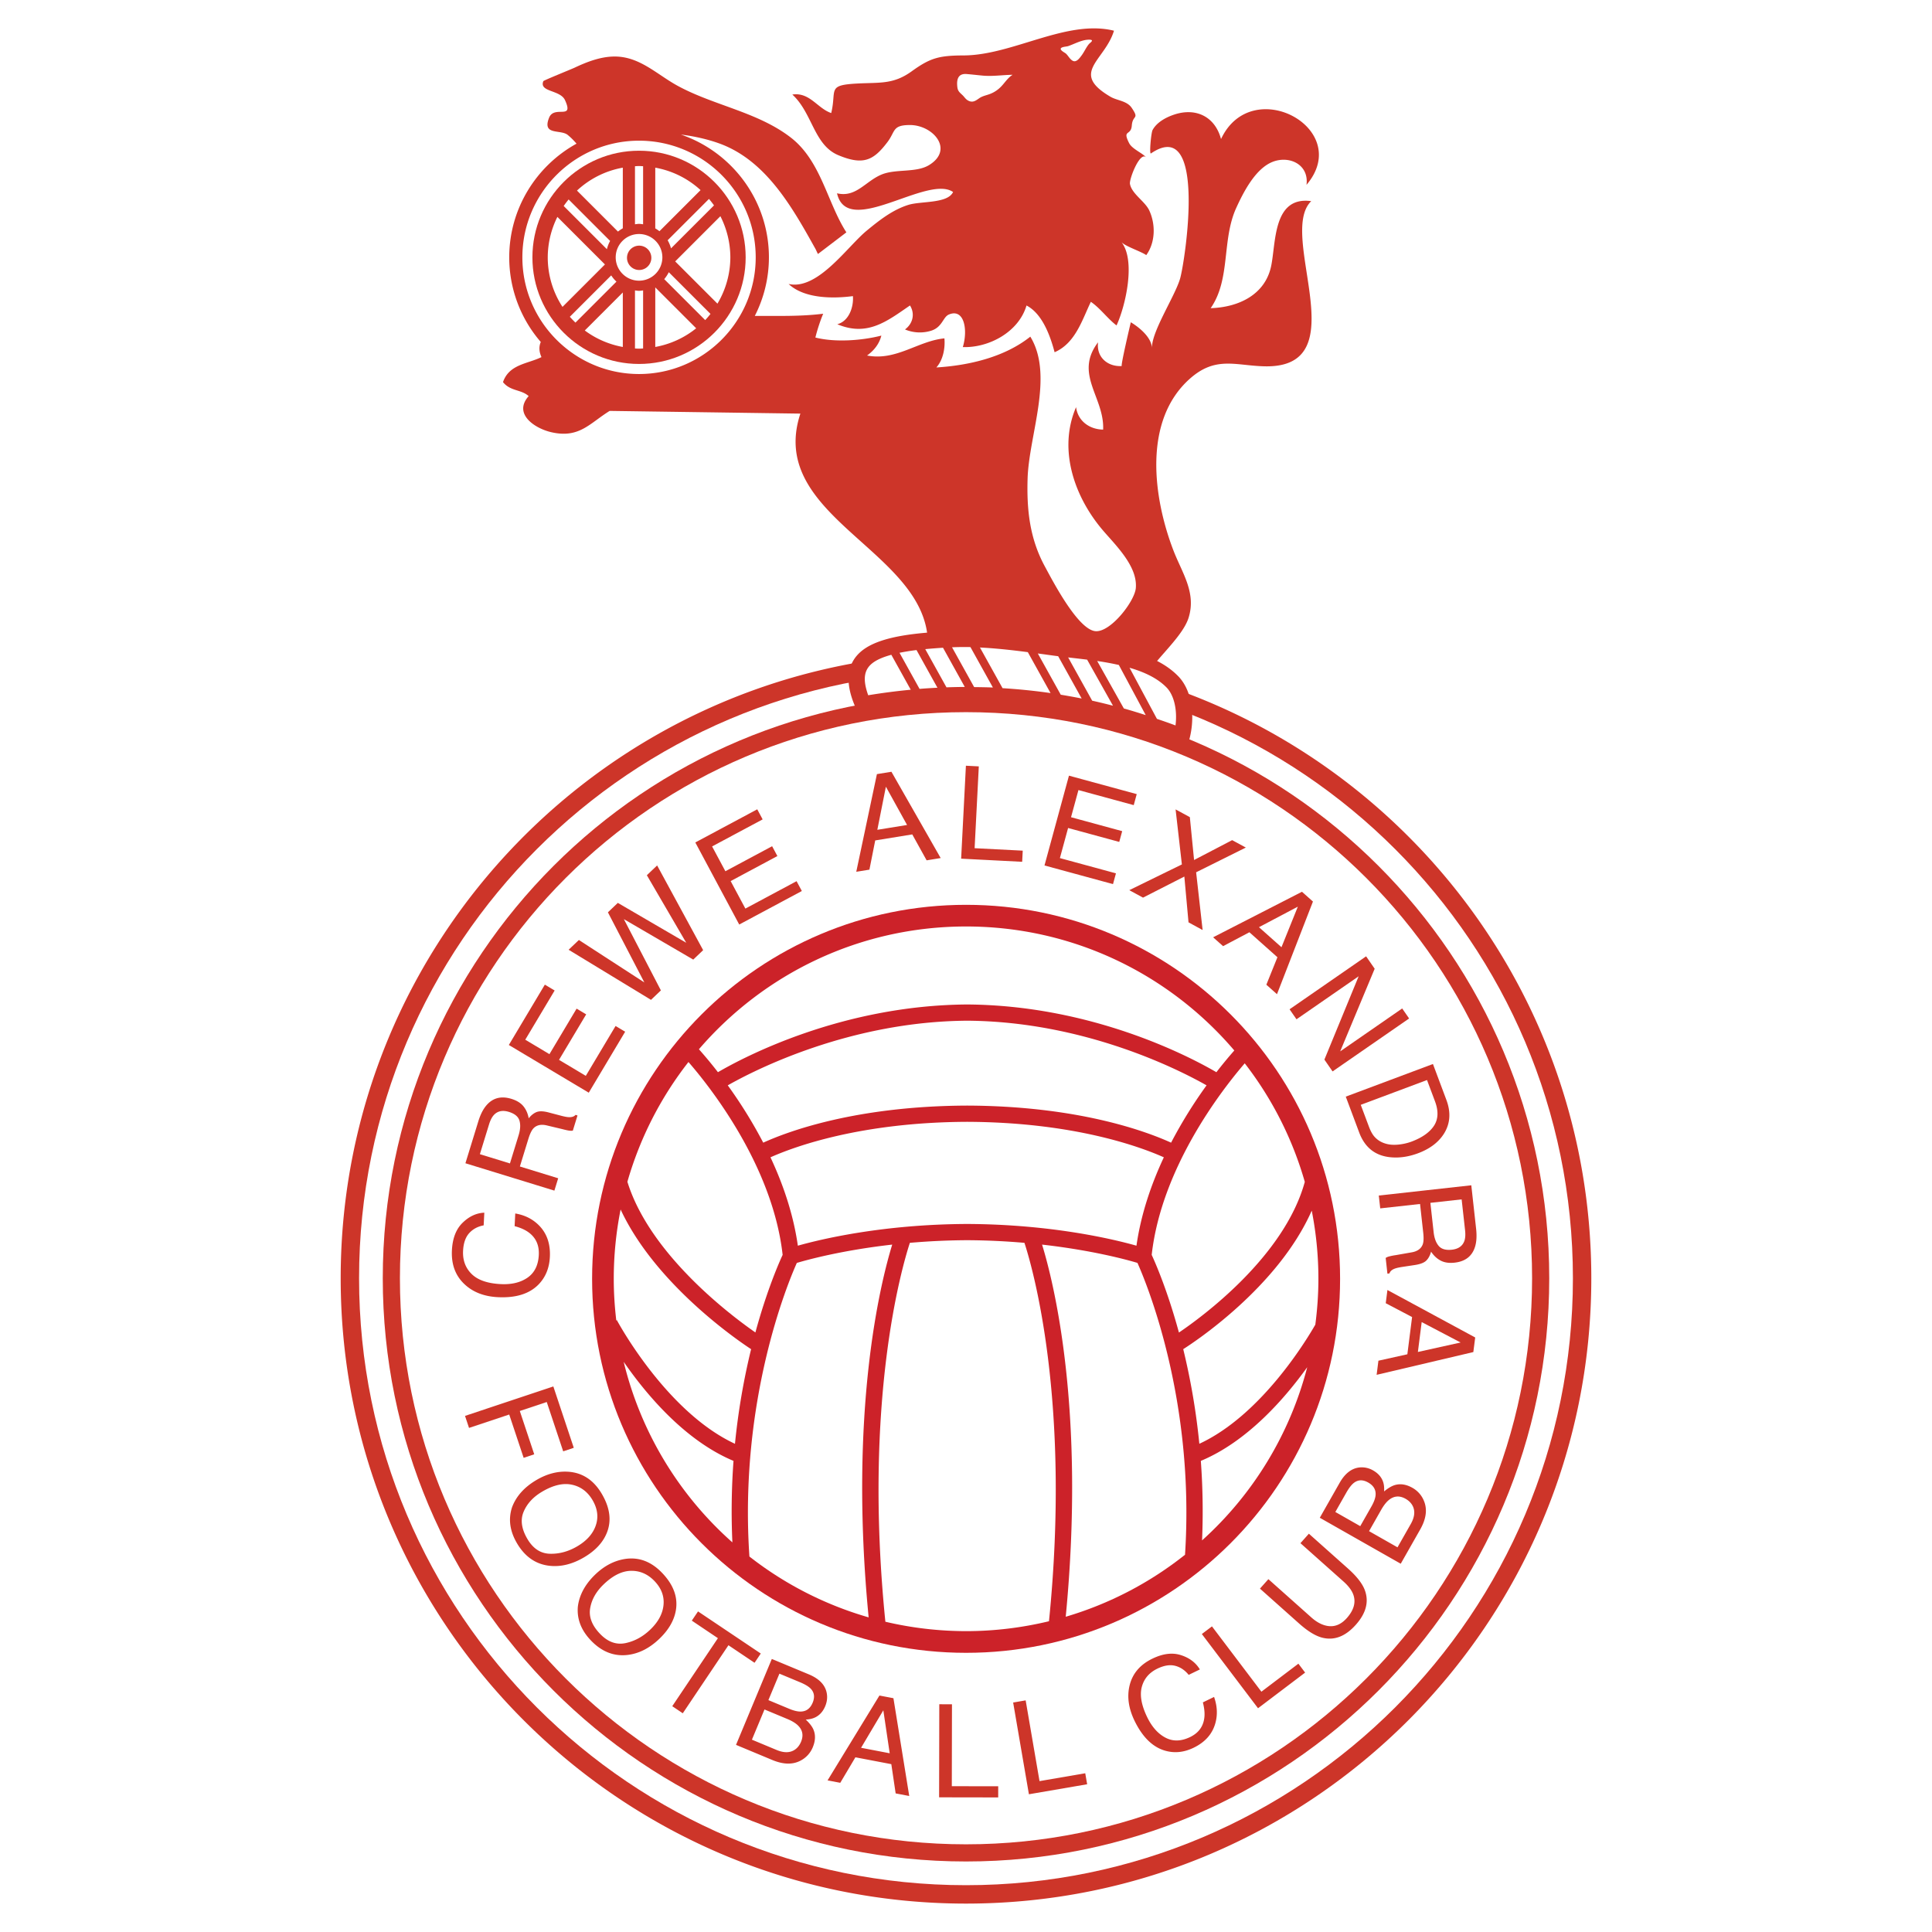 <svg xmlns="http://www.w3.org/2000/svg" width="2500" height="2500" viewBox="0 0 192.756 192.756"><g fill-rule="evenodd" clip-rule="evenodd"><path fill="#fff" d="M0 0h192.756v192.756H0V0z"/><path d="M114.285 67.77c.33-1.464 3.645-4.029 4.301-6.136.787-2.528-.656-4.477-1.521-6.737-1.992-5.187-3.084-12.913 1.652-17.116 2.566-2.277 4.539-1.308 7.422-1.234 9.393.239 1.248-13.127 4.682-16.479-3.846-.521-3.502 4.174-4.006 6.516-.607 2.802-3.205 4.073-6.027 4.163 2.014-2.89 1.09-6.797 2.549-9.996.727-1.593 1.912-3.913 3.613-4.595 1.686-.676 3.666.258 3.4 2.287 4.74-5.582-5.457-11.136-8.527-4.569-.598-2.229-2.48-3.148-4.623-2.458-.826.266-1.771.76-2.205 1.554-.152.275-.346 2.46-.166 2.339 5.648-3.844 3.402 10.753 2.916 12.465-.492 1.743-2.875 5.324-2.812 6.963-.043-1.088-1.281-2.086-2.111-2.584-.078.319-1.033 4.375-.9 4.367-1.391.086-2.551-.867-2.369-2.368-2.418 3.181.643 5.476.508 8.71-1.361-.021-2.521-.854-2.701-2.241-1.836 4.266-.141 9.039 2.75 12.377 1.307 1.511 3.393 3.543 3.211 5.674-.113 1.331-2.545 4.464-4.051 4.298-1.756-.192-4.27-5.065-5.025-6.457-1.521-2.804-1.816-5.677-1.721-8.775.139-4.37 2.652-10.253.271-14.15-2.58 2.056-6.143 2.876-9.373 3.074.677-.759.889-1.938.803-2.903-2.65.261-4.813 2.273-7.718 1.711.705-.503 1.222-1.169 1.426-1.987-1.932.497-4.616.696-6.582.193.19-.774.482-1.664.779-2.375-2.29.286-4.539.21-6.823.218a12.86 12.86 0 0 0 1.408-5.842c0-5.682-3.683-10.511-8.782-12.252 1.335.166 2.658.464 3.82.883 4.663 1.682 7.284 6.358 9.588 10.492.101.181.167.363.267.541l2.834-2.159c-1.916-2.98-2.524-7.116-5.533-9.45-3.285-2.548-7.66-3.196-11.276-5.158-2.084-1.131-3.789-2.932-6.298-2.935-1.402-.001-2.775.532-4.015 1.117-.29.136-3.078 1.263-3.11 1.339-.451 1.101 1.682.856 2.158 1.892.943 2.05-1.069.468-1.585 1.758-.721 1.804 1.153 1.136 1.859 1.718.423.35.676.636.878.87-3.998 2.208-6.714 6.465-6.714 11.346a12.89 12.89 0 0 0 3.148 8.44c-.2.456-.176.979.07 1.509-1.388.683-3.228.707-3.839 2.497.735.922 1.812.716 2.56 1.395-1.569 1.764.585 3.222 2.278 3.606 2.771.63 3.805-.895 5.803-2.13l19.028.27C76.331 51.93 93.472 55.113 92.539 65.017l1.48.193C60.658 66.452 33.99 93.872 33.99 127.531c0 34.459 27.934 62.391 62.388 62.391 34.454 0 62.387-27.932 62.387-62.391.001-28.226-18.755-52.064-44.48-59.761z" fill="#cd3529"/><path d="M156.93 127.531c0 33.443-27.111 60.555-60.551 60.555-33.441 0-60.554-27.111-60.554-60.555 0-33.439 27.112-60.55 60.554-60.55 33.439 0 60.551 27.111 60.551 60.55z" fill="#fff"/><path d="M154.568 127.531c0 32.137-26.053 58.189-58.19 58.189-32.136 0-58.189-26.053-58.189-58.189 0-32.136 26.053-58.188 58.189-58.188 32.138 0 58.19 26.052 58.19 58.188z" fill="#cd3529"/><path d="M152.857 127.531c0 31.191-25.287 56.477-56.479 56.477-31.191 0-56.478-25.285-56.478-56.477s25.286-56.479 56.478-56.479c31.192.001 56.479 25.288 56.479 56.479z" fill="#fff"/><path d="M133.701 127.586c0 20.609-16.705 37.316-37.315 37.316-20.607 0-37.312-16.707-37.312-37.316 0-20.607 16.705-37.312 37.312-37.312 20.61 0 37.315 16.705 37.315 37.312z" fill="#cc2229"/><path d="M62.595 117.906c2.276 7.367 10.584 13.52 12.771 15.033 1.147-4.211 2.352-6.951 2.718-7.74-1-8.902-7.249-16.771-9.396-19.242a35.042 35.042 0 0 0-6.093 11.949zM113.385 124.283c.451-3.16 1.482-6.152 2.732-8.818-2.379-1.061-8.992-3.498-19.62-3.541-10.633.043-17.249 2.48-19.627 3.541 1.25 2.666 2.282 5.658 2.731 8.818 2.265-.641 8.449-2.133 16.896-2.168 8.441.035 14.624 1.528 16.888 2.168z" fill="#fff"/><path d="M89.017 124.174c-5.033.568-8.487 1.521-9.517 1.828-.901 2.012-5.786 13.76-4.731 29.293a35.028 35.028 0 0 0 11.896 6.07c-2.005-20.676 1.202-33.447 2.352-37.191zM73.328 144.047a68.139 68.139 0 0 1 1.61-9.441c-1.014-.66-9.484-6.338-13.019-13.934a35.312 35.312 0 0 0-.684 6.914c0 1.406.091 2.789.252 4.152l.056-.029c.05.096 4.903 9.145 11.785 12.338zM117.623 132.947c2.174-1.467 10.488-7.502 12.557-15.031a35.042 35.042 0 0 0-5.992-11.828c-2.25 2.611-8.303 10.365-9.283 19.111.365.791 1.57 3.535 2.718 7.748zM72.609 108.285a46.371 46.371 0 0 1 3.539 5.719c2.494-1.133 9.269-3.658 20.349-3.699 11.075.041 17.849 2.566 20.343 3.699a46.326 46.326 0 0 1 3.539-5.719c-2.656-1.508-12.129-6.371-23.88-6.449-11.762.078-21.235 4.941-23.89 6.449z" fill="#fff"/><path d="M102.209 123.998a70.183 70.183 0 0 0-5.712-.264 69.96 69.96 0 0 0-5.72.264c-.789 2.418-4.671 15.752-2.443 37.803a35.31 35.31 0 0 0 8.052.938c2.851 0 5.618-.35 8.271-.988 2.218-22.021-1.659-35.339-2.448-37.753zM119.807 145.752c.184 2.484.242 5.141.123 7.934a35.149 35.149 0 0 0 10.492-17.279c-2.268 3.157-5.983 7.413-10.615 9.345zM73.182 145.752c-4.867-2.033-8.727-6.66-10.957-9.883a35.125 35.125 0 0 0 10.845 18.014 68.376 68.376 0 0 1 .112-8.131z" fill="#fff"/><path d="M106.328 161.303a35.035 35.035 0 0 0 11.902-6.186c1.006-15.451-3.85-27.117-4.746-29.117-1.033-.311-4.494-1.258-9.516-1.826 1.151 3.74 4.354 16.488 2.36 37.129zM71.629 106.973c2.555-1.49 12.325-6.674 24.87-6.756 12.537.082 22.304 5.266 24.861 6.758a43.42 43.42 0 0 1 1.787-2.168c-6.447-7.566-16.039-12.372-26.761-12.372-10.662 0-20.207 4.752-26.654 12.249a43.223 43.223 0 0 1 1.897 2.289zM131.23 132.16c.195-1.498.307-3.023.307-4.574 0-2.328-.232-4.6-.664-6.801-3.385 7.664-11.781 13.162-12.822 13.82a68.073 68.073 0 0 1 1.607 9.441c6.117-2.831 10.613-10.214 11.572-11.886z" fill="#fff"/><path d="M46.16 121.99c.652-.635 1.373-.967 2.16-1l-.064 1.264c-.594.111-1.075.371-1.444.777-.368.406-.572.994-.611 1.76-.047.934.236 1.705.85 2.312s1.581.945 2.9 1.012c1.086.057 1.979-.158 2.678-.641.699-.484 1.075-1.24 1.127-2.268.048-.943-.271-1.682-.961-2.211-.361-.281-.845-.502-1.452-.662l.064-1.264c.974.162 1.778.574 2.413 1.236.759.795 1.105 1.83 1.04 3.107-.056 1.104-.428 2.012-1.118 2.729-.914.943-2.273 1.369-4.08 1.277-1.367-.07-2.47-.498-3.31-1.285-.914-.85-1.335-1.982-1.264-3.393.061-1.201.418-2.117 1.072-2.75zM50.877 116.076l-2.999-.924.915-2.973c.128-.416.29-.729.485-.941.372-.395.87-.496 1.492-.305.582.178.933.469 1.055.869.121.402.093.887-.082 1.459l-.866 2.815zm4.434 2.713l.379-1.232-3.821-1.176.848-2.758c.152-.494.318-.842.498-1.039.325-.344.782-.441 1.37-.293l1.518.361c.355.094.597.145.725.156.129.016.237.012.324-.006l.465-1.51-.194-.061c-.138.166-.361.242-.668.229-.181-.006-.443-.055-.786-.146l-1.217-.32c-.523-.141-.926-.154-1.208-.047-.282.109-.547.318-.796.627-.082-.471-.257-.869-.524-1.199s-.666-.576-1.196-.74c-1.018-.312-1.846-.104-2.484.631-.336.387-.61.924-.822 1.611l-1.286 4.182 8.875 2.73zM50.767 104.258l3.592-6.02.978.584-2.931 4.91 2.412 1.442 2.711-4.543.955.572-2.71 4.539 2.672 1.596 2.97-4.975.956.571-3.631 6.084-7.974-4.76zM57.756 93.783l6.533 4.238-3.637-6.998.989-.942 6.825 3.979-3.929-6.738 1.025-.976 4.591 8.452-.988.941-6.922-4.036 3.695 7.111-.988.942-8.219-4.998 1.025-.975zM69.372 84.052l6.179-3.307.538 1.005-5.043 2.698 1.326 2.476 4.663-2.496.525.982-4.663 2.496 1.469 2.744 5.109-2.734.525.981-6.247 3.344-4.381-8.189zM87.531 82.79l.854-4.3 2.113 3.818-2.967.482zm-2.101 4.188l1.312-.213.579-2.915 3.696-.601 1.433 2.587 1.401-.228-4.913-8.609-1.448.235-2.06 9.744zM96.369 76.396l1.287.066-.418 8.163 4.801.245-.057 1.112-6.089-.313.476-9.273zM106.65 77.388l6.762 1.841-.299 1.099-5.517-1.503-.739 2.709 5.104 1.39-.293 1.074-5.104-1.389-.818 3.003 5.592 1.522-.293 1.074-6.836-1.861 2.441-8.959zM114.039 89.557l-1.371-.745 5.248-2.568-.627-5.49 1.422.772.422 4.277 3.799-1.982 1.365.74-4.959 2.467.648 5.762-1.408-.767-.416-4.569-4.123 2.103zM125.607 92.506l3.879-2.048-1.633 4.047-2.246-1.999zm-4.574 1.008l.994.884 2.625-1.387 2.797 2.492-1.105 2.742 1.061.945 3.588-9.242-1.096-.976-8.864 4.542zM136.297 95.413l.855 1.239-3.441 8.244 6.185-4.281.692.998-7.637 5.283-.816-1.179 3.418-8.313-6.201 4.291-.692-.998 7.637-5.284zM135.762 110.23l6.611-2.475.797 2.125c.361.967.328 1.779-.1 2.436-.432.656-1.18 1.186-2.244 1.584a5.206 5.206 0 0 1-.934.246c-.584.1-1.094.096-1.525-.012-.547-.135-.984-.406-1.311-.814-.178-.23-.344-.547-.494-.955l-.8-2.135zm-1.494-.818l1.338 3.576c.568 1.521 1.629 2.344 3.18 2.477.877.076 1.775-.061 2.699-.406 1.199-.449 2.068-1.115 2.609-2 .598-.99.67-2.094.215-3.312l-1.344-3.59-8.697 3.255zM142.709 120.008l3.119-.346.344 3.092c.047.434.023.785-.072 1.057-.186.51-.602.801-1.25.873-.604.066-1.041-.061-1.312-.381-.27-.318-.438-.775-.504-1.369l-.325-2.926zm-5.147-.729l.143 1.281 3.973-.439.318 2.867c.057.514.043.898-.045 1.152-.162.445-.543.717-1.141.812l-1.537.27a5.877 5.877 0 0 0-.727.146 1.07 1.07 0 0 0-.297.137l.174 1.57.203-.025c.061-.207.234-.365.521-.475.168-.066.43-.125.781-.178l1.244-.188c.533-.082.91-.227 1.127-.439.215-.211.375-.508.48-.891.264.398.582.695.959.893s.84.264 1.391.203c1.059-.117 1.736-.639 2.029-1.564.156-.488.193-1.09.115-1.807l-.482-4.348-9.229 1.023zM141.842 131.904l3.883 2.037-4.262.945.379-2.982zm-3.418-3.201l-.168 1.318 2.629 1.381-.473 3.715-2.887.641-.178 1.408 9.648-2.27.186-1.455-8.757-4.738zM55.206 138.326l2.04 6.121-1.056.354-1.641-4.922-2.688.896 1.44 4.321-1.056.353-1.44-4.322-4.01 1.336-.4-1.199 8.811-2.938zM52.625 153.553c-.597-1.008-.725-1.916-.383-2.723.341-.811.954-1.477 1.838-2 1.105-.654 2.098-.891 2.975-.701.878.186 1.562.695 2.053 1.523.506.854.619 1.697.338 2.529-.281.832-.892 1.525-1.83 2.082-.888.527-1.801.779-2.737.756-.936-.021-1.687-.509-2.254-1.466zm7.406-4.528c-.8-1.35-1.896-2.078-3.289-2.186-1.086-.082-2.167.197-3.246.836-1.194.709-1.996 1.607-2.406 2.697-.394 1.186-.226 2.393.503 3.621.78 1.316 1.844 2.057 3.191 2.221 1.148.137 2.317-.146 3.509-.852 1.1-.652 1.846-1.451 2.237-2.398.504-1.214.337-2.528-.499-3.939zM59.884 163.027c-.814-.84-1.149-1.695-1.005-2.561.145-.865.585-1.656 1.324-2.371.923-.893 1.833-1.352 2.731-1.373.896-.021 1.68.314 2.351 1.006.691.713.996 1.508.916 2.383-.08.873-.513 1.689-1.297 2.449-.741.719-1.57 1.176-2.486 1.371s-1.761-.105-2.534-.904zm6.152-6.123c-1.091-1.127-2.326-1.58-3.705-1.361-1.075.174-2.062.695-2.964 1.566-.997.967-1.568 2.025-1.714 3.182-.108 1.244.335 2.379 1.33 3.406 1.065 1.1 2.272 1.572 3.62 1.418 1.149-.133 2.22-.68 3.215-1.643.918-.889 1.458-1.84 1.62-2.854.206-1.296-.261-2.534-1.402-3.714zM75.903 164.973l-.621.923-2.605-1.75-4.556 6.788-1.05-.707 4.555-6.786-2.604-1.75.62-.921 6.261 4.203zM76.663 169.621l1.1-2.639 2.048.852c.5.209.854.42 1.063.633.37.381.438.852.207 1.408-.23.553-.602.848-1.113.883-.326.025-.731-.064-1.215-.266l-2.09-.871zm-1.644 3.947l1.255-3.014 2.272.947c.479.199.84.42 1.081.662.455.453.552.99.293 1.613-.154.369-.378.645-.675.826-.471.287-1.057.285-1.759-.006l-2.467-1.028zm-1.586.518l3.623 1.51c1.128.469 2.09.477 2.887.023a2.603 2.603 0 0 0 1.145-1.287c.274-.656.295-1.254.062-1.789-.133-.303-.386-.629-.759-.98.371-.023.676-.094.916-.207.459-.215.801-.592 1.027-1.133.192-.461.237-.922.135-1.379-.176-.777-.767-1.373-1.773-1.793l-3.691-1.537-3.572 8.572zM85.909 174.377l2.221-3.74.636 4.287-2.857-.547zm-3.343 3.252l1.267.242 1.511-2.545 3.583.684.433 2.918 1.355.258-1.577-9.756-1.397-.266-5.175 8.465zM93.713 170.033l1.265.004-.016 8.172 4.63.008-.002 1.113-5.895-.01.018-9.287zM101.082 169.861l1.248-.215 1.383 8.057 4.562-.785.19 1.098-5.811.998-1.572-9.153zM117.824 165.133c.85.273 1.479.75 1.887 1.428l-1.115.541c-.383-.471-.832-.773-1.352-.904-.52-.133-1.111-.037-1.779.287-.811.395-1.326 1-1.547 1.82-.219.82-.039 1.826.537 3.018.475.977 1.084 1.658 1.83 2.047.746.391 1.562.367 2.457-.066.82-.398 1.291-1.021 1.408-1.875.064-.447.018-.975-.139-1.582l1.117-.543c.33.934.365 1.83.107 2.695-.311 1.037-1.023 1.828-2.141 2.371-.963.467-1.914.566-2.854.295-1.24-.359-2.254-1.352-3.043-2.977-.598-1.234-.766-2.404-.502-3.508.285-1.197 1.043-2.096 2.275-2.693 1.053-.512 2.003-.628 2.854-.354zM119.908 163.027l1.01-.763 4.932 6.517 3.691-2.795.672.889-4.699 3.557-5.606-7.405zM126.547 157.553l4.281 3.814c.502.449 1.006.725 1.51.832.754.164 1.432-.088 2.029-.758.717-.805.932-1.594.645-2.367-.158-.418-.484-.852-.984-1.297l-4.283-3.814.842-.945 3.896 3.471c.854.762 1.408 1.463 1.662 2.102.461 1.17.168 2.342-.879 3.516-1.045 1.174-2.176 1.598-3.389 1.273-.664-.182-1.424-.65-2.277-1.412l-3.895-3.471.842-.944zM135.713 152.264l-2.486-1.414 1.096-1.93c.268-.469.521-.795.76-.977.422-.322.896-.332 1.42-.033.521.295.768.699.744 1.213-.018.326-.156.717-.416 1.174l-1.118 1.967zm3.717 2.113l-2.838-1.613 1.217-2.143c.258-.449.52-.781.789-.99.506-.396 1.051-.428 1.637-.096.348.197.594.455.738.77.227.504.152 1.086-.221 1.746l-1.322 2.326zm.322 1.637l1.939-3.414c.604-1.061.729-2.014.375-2.859a2.61 2.61 0 0 0-1.139-1.295c-.619-.352-1.209-.445-1.77-.279-.314.096-.67.305-1.066.633.023-.371-.008-.682-.092-.934-.158-.482-.49-.867-.998-1.158a2.251 2.251 0 0 0-1.354-.301c-.791.08-1.457.594-1.994 1.541l-1.977 3.479 8.076 4.587zM96.378 70.152c7.305 0 14.446 1.37 21.225 4.071l.852.34.23-.889c.516-1.988.361-4.683-1.148-6.224-2.475-2.524-6.807-3.015-10.287-3.41a80.952 80.952 0 0 1-1.684-.203l-.881-.12c-3.443-.472-7.004-.959-10.453-.725l-.178.012c-2.325.156-5.84.393-7.777 1.712-2.642 1.8-1.348 4.859-.923 5.865l.251.595.637-.114a57.95 57.95 0 0 1 10.136-.91z" fill="#cd3529"/><path d="M100.025 68.659c1.607.1 3.203.259 4.789.489l-2.268-4.083c-1.592-.207-3.193-.384-4.777-.464l2.256 4.058zM112.127 70.685c.732.204 1.457.429 2.182.661l-2.682-5.002a28.673 28.673 0 0 0-2.16-.396l2.66 4.737zM97.191 68.551c.625.008 1.25.015 1.871.042l-2.24-4.033a28.057 28.057 0 0 0-1.837.02l2.206 3.971zM108.967 69.908c.695.153 1.387.322 2.076.5l-2.58-4.594a150.73 150.73 0 0 0-1.396-.165l-.498-.058 2.398 4.317zM105.832 69.312c.699.114 1.393.239 2.086.378l-2.344-4.22-.225-.028-.883-.12-.922-.125 2.288 4.115zM88.928 65.328c-.676.186-1.286.419-1.739.727-.985.672-1.159 1.655-.568 3.31a62.284 62.284 0 0 1 4.244-.551l-1.937-3.486zM94.084 64.625c-.522.035-1.128.078-1.771.139l2.118 3.812a55.86 55.86 0 0 1 1.825-.04l-2.172-3.911zM116.381 68.584c-.922-.94-2.238-1.541-3.688-1.963l2.734 5.1c.621.212 1.24.424 1.854.657.192-1.536-.138-3.016-.9-3.794zM91.744 68.73c.596-.049 1.19-.085 1.784-.116l-2.087-3.757a20.74 20.74 0 0 0-1.696.273l1.999 3.6z" fill="#fff"/><path d="M83.629 15.479c-2.437-1.022-2.575-4.226-4.578-6.045 1.739-.263 2.504 1.383 3.88 1.845.562-2.328-.467-2.781 2.587-2.945 2.257-.121 3.603.106 5.435-1.215 1.848-1.333 2.709-1.58 5.196-1.589 4.899-.017 10.28-3.633 14.993-2.466-.918 3.015-4.447 4.183-.357 6.585.68.4 1.645.398 2.129 1.117.791 1.175.088.655.006 1.755-.078 1.069-.969.37-.271 1.754.303.6 1.326.978 1.729 1.453-.619-.734-1.732 2.141-1.643 2.621.191 1.017 1.514 1.733 1.939 2.674.635 1.398.594 3.177-.312 4.431-.5-.363-2.152-.896-2.486-1.313 1.463 1.83.426 6.372-.48 8.328-.902-.683-1.604-1.699-2.562-2.356-.857 1.771-1.531 4.126-3.617 5.03-.414-1.559-1.195-3.834-2.803-4.663-.777 2.646-3.75 4.236-6.354 4.149.532-1.748.127-3.891-1.392-3.248-.613.259-.642 1.312-1.86 1.642a3.813 3.813 0 0 1-2.516-.154c.801-.594 1.008-1.576.498-2.393-2.276 1.558-4.235 3.142-7.253 1.872 1.128-.289 1.644-1.66 1.559-2.805-1.988.262-4.855.259-6.417-1.211 2.907.647 5.845-3.715 7.79-5.317 1.236-1.018 2.566-2.075 4.15-2.572 1.26-.396 3.918-.111 4.471-1.286-2.569-1.783-10.542 4.651-11.58.128 1.899.452 2.833-1.206 4.447-1.872 1.428-.589 3.453-.152 4.746-.948 2.515-1.548.382-3.991-1.917-3.991-1.776 0-1.437.632-2.236 1.69-1.388 1.837-2.412 2.368-4.921 1.315z" fill="#cd3529"/><path d="M96.453 7.387c-.875-.076-1.027.551-.94 1.291.048.418.221.533.511.809.227.215.328.454.662.592.415.17.69-.056 1.03-.289.301-.208.664-.272 1.008-.398a3.003 3.003 0 0 0 1.072-.671c.418-.397.73-.957 1.234-1.258-1.006.011-1.986.175-2.994.08-.528-.05-1.056-.111-1.583-.156zM106.977 6.036c.381.257.713-.205.941-.514.266-.359.449-.803.742-1.146.043-.05.311-.24.285-.333-.029-.11-.389-.083-.473-.076-.646.061-1.295.427-1.904.635-.162.056-.646.06-.73.231-.094.187.406.422.504.51.236.215.355.503.635.693zM75.397 25.676c0 6.418-5.222 11.64-11.64 11.64s-11.64-5.222-11.64-11.64 5.222-11.64 11.64-11.64 11.64 5.221 11.64 11.64z" fill="#fff"/><path d="M63.757 15.037c-5.866 0-10.638 4.772-10.638 10.639 0 5.866 4.772 10.636 10.638 10.636s10.638-4.771 10.638-10.636c.001-5.867-4.772-10.639-10.638-10.639z" fill="#cd3529"/><path d="M58.345 32.973a9.077 9.077 0 0 0 3.793 1.644V29.18l-3.793 3.793zM55.61 21.64a9.08 9.08 0 0 0-.961 4.036 9.03 9.03 0 0 0 1.472 4.942l4.234-4.234-4.745-4.744zM71.873 21.571l-4.509 4.51 4.215 4.215a9.048 9.048 0 0 0 1.288-4.62 9.105 9.105 0 0 0-.994-4.105zM65.377 34.616a9.056 9.056 0 0 0 4.08-1.862l-4.08-4.08v5.942zM65.794 23.069l4.101-4.101a9.023 9.023 0 0 0-4.519-2.24v6.058c.149.084.286.18.418.283zM63.757 16.566c-.134 0-.268.01-.405.019v5.791c.136-.017.274-.041.405-.041s.269.024.405.041v-5.791c-.137-.009-.27-.019-.405-.019zM66.947 24.78l4.289-4.289a9.27 9.27 0 0 0-.501-.645l-4.124 4.125c.148.249.258.52.336.809zM62.138 22.777v-6.049a9.038 9.038 0 0 0-4.573 2.287l4.09 4.089c.148-.119.309-.229.483-.327zM66.725 27.159c-.125.25-.275.481-.456.69l4.089 4.088c.171-.183.347-.387.528-.617l-4.161-4.161zM63.757 29.016c-.131 0-.269-.024-.405-.041v5.791c.137.01.271.019.405.019.135 0 .268-.009.405-.019v-5.791c-.136.017-.273.041-.405.041zM60.551 24.863a3.23 3.23 0 0 1 .321-.824L56.733 19.9a9.228 9.228 0 0 0-.493.652l4.311 4.311zM60.981 27.476l-4.128 4.127c.161.187.347.379.56.585l4.09-4.089a3.276 3.276 0 0 1-.522-.623zM66.085 25.676a2.33 2.33 0 0 1-2.328 2.328c-1.284 0-2.328-1.044-2.328-2.328s1.044-2.328 2.328-2.328a2.33 2.33 0 0 1 2.328 2.328z" fill="#fff"/><path d="M64.985 25.723a1.213 1.213 0 1 1-2.429 0 1.214 1.214 0 0 1 2.429 0z" fill="#cd3529"/></g></svg>